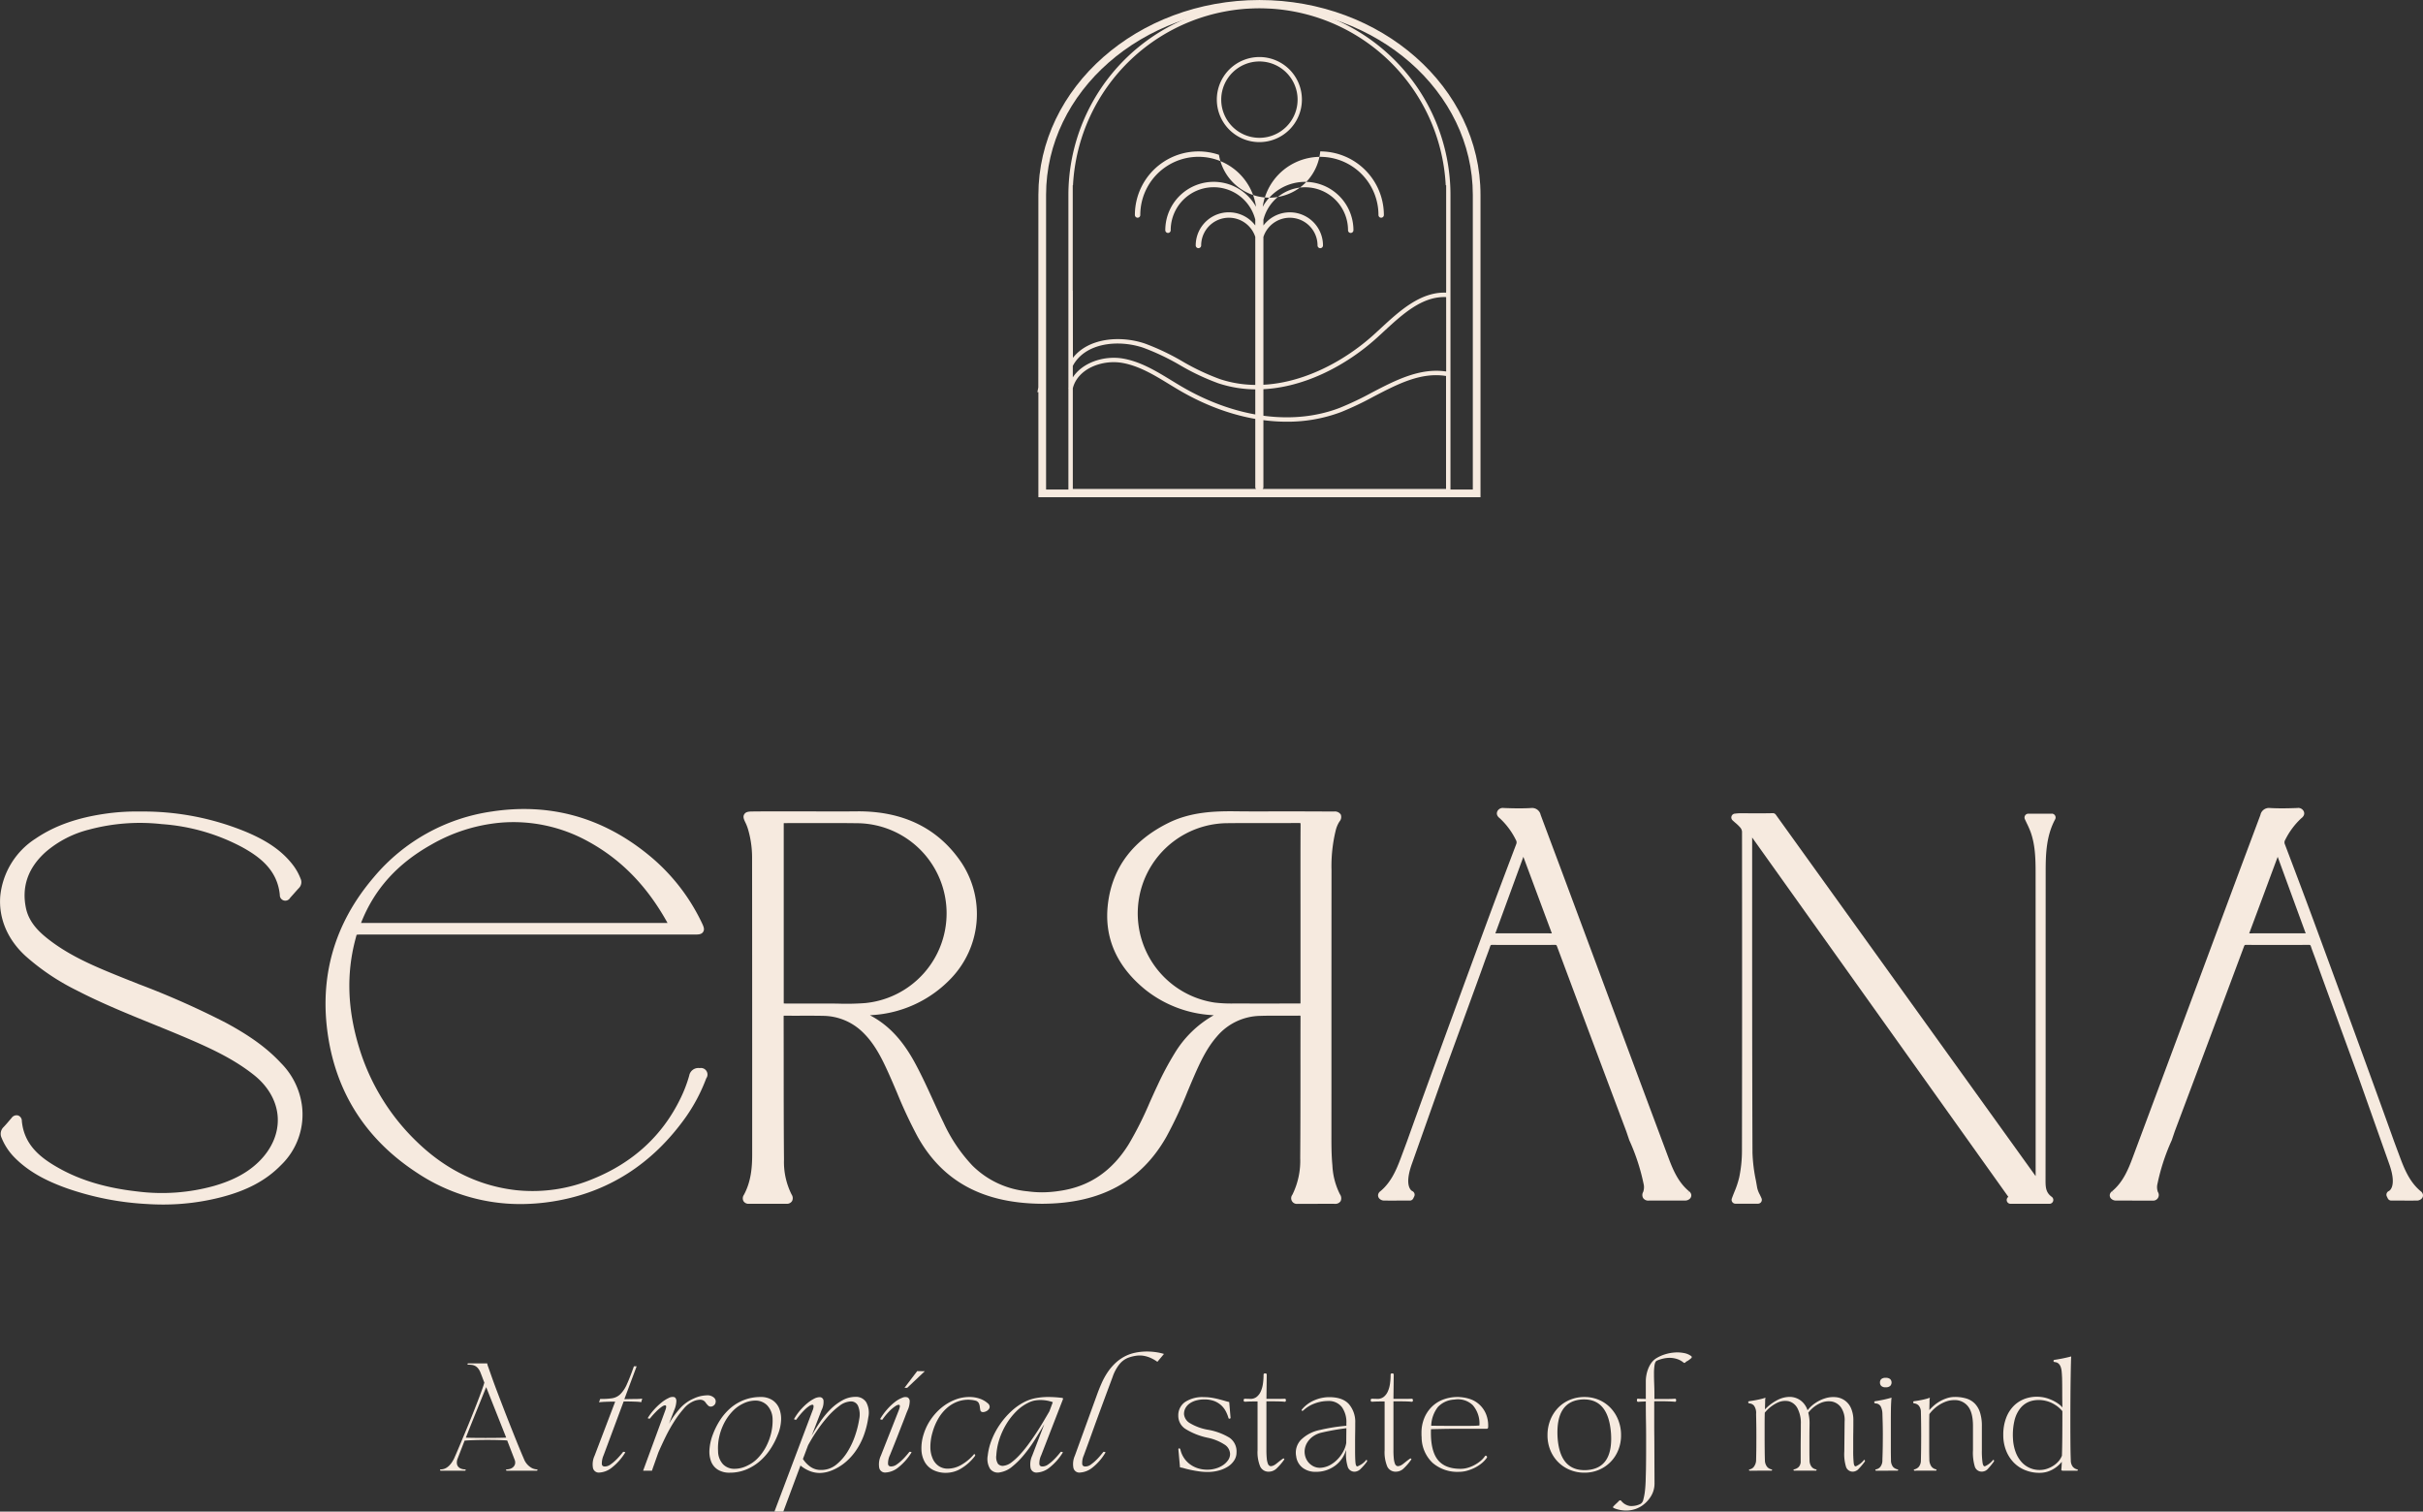 <svg viewBox="0 0 668.665 417.136" height="417.136" width="668.665" xmlns="http://www.w3.org/2000/svg">
  <rect x="0" y="0" width="668.665" height="417.136" fill="#333333" stroke="none"/>
  <g transform="translate(873.03 -1955.899)" data-name="Grupo 389" id="Grupo_389">
    <g transform="translate(-586.751 1955.899)" data-name="Grupo 383" id="Grupo_383">
      <g transform="translate(26.907 41.779)" data-name="Grupo 183" id="Grupo_183">
        <g data-name="Grupo 182" id="Grupo_182">
          <path fill="#f6eadf" transform="translate(-3409.496 -1509.904)" d="M3460.654,1509.9a14.1,14.1,0,0,1-27.954.943,17.552,17.552,0,0,0-23.2,16.581.773.773,0,0,0,.708.784.746.746,0,0,0,.783-.747,16.05,16.05,0,0,1,31.942-2.259,13.352,13.352,0,0,0-25.041,6.436.767.767,0,0,0,.6.755.748.748,0,0,0,.891-.735,11.854,11.854,0,0,1,23.338-2.95v1.631h0a9.14,9.14,0,0,0-16.431,5.527.748.748,0,1,0,1.5-.017,7.656,7.656,0,0,1,14.936-2.354v69a1.121,1.121,0,0,0,1.119,1.123h0a1.124,1.124,0,0,0,1.122-1.123v-68.978a7.656,7.656,0,0,1,14.941,2.337.748.748,0,1,0,1.5.017,9.141,9.141,0,0,0-16.437-5.518v-1.588a11.854,11.854,0,0,1,23.35,2.9.746.746,0,0,0,.784.747.766.766,0,0,0,.708-.778,13.35,13.35,0,0,0-25.036-6.427,16.051,16.051,0,0,1,31.943,2.253.746.746,0,0,0,1.492,0,17.572,17.572,0,0,0-17.553-17.553Z" data-name="Trazado 733" id="Trazado_733"></path>
        </g>
      </g>
      <g data-name="Grupo 184" id="Grupo_184">
        <path fill="#f6eadf" transform="translate(-3400.193 -1495.459)" d="M3522.484,1632.662H3400.473v-28.983h-.28l.26-1.3.021-53.134c0-29.654,27.366-53.781,61.007-53.781s61,24.127,61,53.781Zm-119.888-2.123H3520.36v-81.3c0-28.486-26.415-51.658-58.88-51.658s-58.884,23.172-58.884,51.658Z" data-name="Trazado 734" id="Trazado_734"></path>
      </g>
      <g transform="translate(49.521 15.743)" data-name="Grupo 185" id="Grupo_185">
        <path fill="#f6eadf" transform="translate(-3417.314 -1500.902)" d="M3429.055,1500.9a11.74,11.74,0,0,0-11.74,11.736v0a11.74,11.74,0,1,0,11.74-11.74Zm.026,22.291a10.533,10.533,0,0,1-10.548-10.522v-.014a10.536,10.536,0,1,1,10.548,10.537Z" data-name="Trazado 735" id="Trazado_735"></path>
      </g>
      <g transform="translate(8.52 1.062)" data-name="Grupo 187" id="Grupo_187">
        <g data-name="Grupo 186" id="Grupo_186">
          <path fill="#f6eadf" transform="translate(-3403.139 -1495.826)" d="M3455.9,1495.826a52.779,52.779,0,0,0-52.718,52.72v53.221a.8.8,0,0,1-.043.159h.043v28.98H3508.62v-82.36A52.78,52.78,0,0,0,3455.9,1495.826Zm51.5,133.868h-103v-27.78c1.333-5.376,8.041-7.968,13.611-7.011,4.665.81,8.879,3.373,12.951,5.86,1.01.616,2.017,1.229,3.028,1.819,9.727,5.654,19.91,8.555,29.449,8.555a41.931,41.931,0,0,0,15.028-2.678,86.933,86.933,0,0,0,8.913-4.237c6.731-3.511,13.1-6.814,20.018-5.7Zm.032-32.414c-7.245-1.082-14.021,2.433-20.578,5.857a85.248,85.248,0,0,1-8.819,4.188c-12.823,4.911-28.659,2.8-43.438-5.793-1-.584-2-1.195-3-1.805-4.174-2.548-8.486-5.177-13.383-6.021-5.1-.874-11.106,1.03-13.816,5.2l0-3.173c3.388-6.395,12.547-7.352,19.5-4.992a64.465,64.465,0,0,1,10.125,4.821,64.264,64.264,0,0,0,10.566,4.984,33.271,33.271,0,0,0,10.536,1.668c12.633,0,24.842-6.687,33.093-14.14.637-.576,1.276-1.166,1.921-1.761,5.264-4.862,10.7-9.851,17.29-9.562Zm0-22.322h-.009v.566c-7.071-.286-12.917,5.1-18.1,9.886q-.962.889-1.909,1.752c-10.285,9.287-26.834,17.376-42.415,12.22a63.257,63.257,0,0,1-10.362-4.9,65.482,65.482,0,0,0-10.32-4.905c-6.809-2.313-15.615-1.562-19.89,3.939l-.018-18.562h-.029v-29.064h.07a51.5,51.5,0,0,1,102.862,0h.119Z" data-name="Trazado 736" id="Trazado_736"></path>
        </g>
      </g>
    </g>
    <g transform="translate(-751.595 2328.859)" data-name="Grupo 385" id="Grupo_385">
      <path fill="#f6eadf" transform="translate(-3343.198 -1622.266)" d="M3361.578,1655.151c-.079,0-.13-.061-.156-.18s.026-.176.156-.176a3.131,3.131,0,0,0,.969-.159,2.191,2.191,0,0,0,.847-.492,1.771,1.771,0,0,0,.5-.83,1.966,1.966,0,0,0-.1-1.163l-2.055-5.33q-.788-.079-2.328-.119t-3.238-.041q-1.9,0-3.613.058t-2.585.142l-1.974,5.09a2.871,2.871,0,0,0-.138,1.322,1.587,1.587,0,0,0,.434.871,2.015,2.015,0,0,0,.827.492,3.145,3.145,0,0,0,.969.159c.133,0,.19.061.18.176s-.076.18-.18.18h-6.71c-.106,0-.165-.061-.18-.18s.047-.176.18-.176q2.169,0,3.67-2.961.672-1.5,1.481-3.433t1.678-4.009q.867-2.07,1.718-4.185t1.559-3.948q.71-1.836,1.224-3.257c.344-.945.578-1.668.711-2.169-.185-.448-.355-.888-.515-1.325s-.329-.873-.512-1.322a4.247,4.247,0,0,0-.712-1.281,2.594,2.594,0,0,0-1.735-.948,7.649,7.649,0,0,0-.985-.061c-.134,0-.194-.058-.18-.176s.072-.177.18-.177h5.249a4.866,4.866,0,0,0,.314,1.064c.237.686.573,1.637,1.007,2.863s.94,2.6,1.521,4.125,1.2,3.138,1.854,4.836,1.315,3.375,1.975,5.032,1.287,3.234,1.895,4.72,1.146,2.771,1.62,3.85a4.729,4.729,0,0,0,1.617,2.051,3.4,3.4,0,0,0,1.895.711c.133,0,.19.061.179.176s-.075.18-.179.18Zm-11.251-9.12q.71.04,2.191.058t3.159.021q1.674,0,3.256-.021c1.051-.012,1.895-.032,2.525-.058l-5.526-13.937c-.234.581-.559,1.377-.966,2.389s-.868,2.152-1.383,3.415-1.053,2.6-1.62,4.006S3350.854,1644.69,3350.327,1646.032Z" data-name="Trazado 737" id="Trazado_737"></path>
      <path fill="#f6eadf" transform="translate(-3315.652 -1621.752)" d="M3371.182,1635.727a12.272,12.272,0,0,0-1.7-.139q-1.384-.06-3.158-.061l-5.53,14.846a5.718,5.718,0,0,0-.492,2.447q.1.868,1.362.593a2.642,2.642,0,0,0,.986-.454,10.867,10.867,0,0,0,1.146-.908c.4-.356.8-.758,1.2-1.2s.8-.908,1.166-1.383c.052-.052.18-.052.376,0s.269.1.217.157a15.691,15.691,0,0,1-3.711,4.185,6.02,6.02,0,0,1-3.437,1.345,1.624,1.624,0,0,1-1.755-1.3,5.643,5.643,0,0,1,.454-3.354l5.684-14.924c-1.027,0-1.952.02-2.783.058a15.706,15.706,0,0,0-1.677.139l.314-.946a18.312,18.312,0,0,0,3.317-.18,4.215,4.215,0,0,0,2.268-1.142,8.942,8.942,0,0,0,1.8-2.745q.829-1.817,1.932-4.937h.752l-3.4,9.082c1.184-.025,2.241-.046,3.179-.061a11.42,11.42,0,0,0,1.755-.1Z" data-name="Trazado 738" id="Trazado_738"></path>
      <path fill="#f6eadf" transform="translate(-3306.532 -1616.495)" d="M3369.722,1636.431a24.478,24.478,0,0,1,3.039-4.246,10.648,10.648,0,0,1,3.83-2.742,9.025,9.025,0,0,1,3.453-.85,2.7,2.7,0,0,1,2.192.731,1.453,1.453,0,0,1,.373.848,1.6,1.6,0,0,1-.177.81,1.509,1.509,0,0,1-.867.671,1.067,1.067,0,0,1-1.146-.355,4.646,4.646,0,0,1-.593-.711,1.835,1.835,0,0,0-.613-.57,1.9,1.9,0,0,0-.966-.217,5.293,5.293,0,0,0-1.619.353,7.2,7.2,0,0,0-2.823,2.094,28.34,28.34,0,0,0-2.7,3.633,43.349,43.349,0,0,0-2.409,4.321q-1.106,2.273-1.935,4.206-.75,2.134-1.206,3.416t-.532,1.559h-2.447l6.08-16.541q.472-1.266.159-1.443c-.212-.116-.553-.017-1.027.3a11.35,11.35,0,0,0-1.64,1.4,22.085,22.085,0,0,0-1.678,1.876q-.078.078-.372.018c-.2-.038-.272-.1-.218-.176a15.333,15.333,0,0,1,1.775-2.349,17.387,17.387,0,0,1,2.055-1.935,9.338,9.338,0,0,1,1.951-1.223,2.151,2.151,0,0,1,1.481-.237c.367.119.573.463.613,1.027a7.085,7.085,0,0,1-.613,2.626Z" data-name="Trazado 739" id="Trazado_739"></path>
      <path fill="#f6eadf" transform="translate(-3294.56 -1616.198)" d="M3374.526,1649.635a5.982,5.982,0,0,1-3.3-.83,4.68,4.68,0,0,1-1.854-2.25,7.679,7.679,0,0,1-.454-3.355,14.285,14.285,0,0,1,.946-4.145,20.245,20.245,0,0,1,2.093-4.107,15.3,15.3,0,0,1,2.922-3.277,12.812,12.812,0,0,1,3.71-2.152,12.644,12.644,0,0,1,4.463-.77,5.788,5.788,0,0,1,3.139.81,4.98,4.98,0,0,1,1.914,2.23,7.68,7.68,0,0,1,.573,3.355,11.974,11.974,0,0,1-.969,4.147,20.2,20.2,0,0,1-2.172,4.1,15.747,15.747,0,0,1-2.979,3.277,13.542,13.542,0,0,1-3.69,2.172A11.806,11.806,0,0,1,3374.526,1649.635Zm-3.236-5.961a5.369,5.369,0,0,0,1.362,3.633,4.313,4.313,0,0,0,3.217,1.261,7.593,7.593,0,0,0,1.718-.217,8.132,8.132,0,0,0,1.914-.729,9.461,9.461,0,0,0,2.86-2.114,13.679,13.679,0,0,0,2.193-3.1,16.075,16.075,0,0,0,1.382-3.711,14.489,14.489,0,0,0,.394-3.988,5.657,5.657,0,0,0-1.5-3.67,4.5,4.5,0,0,0-3.317-1.3,7.755,7.755,0,0,0-3.4.871,9.755,9.755,0,0,0-2.9,2.152,13.824,13.824,0,0,0-2.229,3.156,15.651,15.651,0,0,0-1.362,3.751A14.107,14.107,0,0,0,3371.29,1643.674Z" data-name="Trazado 740" id="Trazado_740"></path>
      <path fill="#f6eadf" transform="translate(-3282.82 -1616.222)" d="M3397.448,1628.737a3.311,3.311,0,0,1,2.982,1.478,6.043,6.043,0,0,1,.572,4.205,23.708,23.708,0,0,1-1.087,4.521,19.218,19.218,0,0,1-2.014,4.165,16.42,16.42,0,0,1-2.958,3.454,13.911,13.911,0,0,1-3.891,2.43,9.215,9.215,0,0,1-3.433.749,7.613,7.613,0,0,1-2.667-.492,9.852,9.852,0,0,1-2.664-1.562l-4.737,12.714h-2.447l10.5-27.832a3.146,3.146,0,0,0,.3-1.325c-.041-.249-.174-.361-.4-.335a2.179,2.179,0,0,0-.867.4,8.365,8.365,0,0,0-1.146.946,17.916,17.916,0,0,0-1.224,1.321q-.612.734-1.124,1.443a.2.2,0,0,1-.14.038.676.676,0,0,1-.217-.038q-.117-.039-.217-.078c-.067-.026-.084-.052-.058-.081a15.34,15.34,0,0,1,1.755-2.488,16.216,16.216,0,0,1,1.936-1.894,10.077,10.077,0,0,1,1.833-1.224,3.489,3.489,0,0,1,1.5-.434,1.047,1.047,0,0,1,1.1.847,4.914,4.914,0,0,1-.553,2.785l-2.725,7.066q1.03-1.9,2.331-3.829a23.2,23.2,0,0,1,2.844-3.474,14.612,14.612,0,0,1,3.3-2.507A7.388,7.388,0,0,1,3397.448,1628.737Zm-14.487,17.133a7.738,7.738,0,0,0,1.973,2.091,4.935,4.935,0,0,0,3.04.949,6.516,6.516,0,0,0,4.205-1.481,13.973,13.973,0,0,0,3.158-3.653,21.613,21.613,0,0,0,2.111-4.6,26.526,26.526,0,0,0,1.067-4.362,6.212,6.212,0,0,0-.295-3.474,2.094,2.094,0,0,0-2.036-1.345,5.419,5.419,0,0,0-3.118,1.2,20.349,20.349,0,0,0-3.257,3.022,38.9,38.9,0,0,0-3.02,3.928,46.253,46.253,0,0,0-2.409,3.968c-.237.63-.472,1.261-.708,1.895S3383.2,1645.264,3382.961,1645.871Zm.04-.711-.04.038v.041Z" data-name="Trazado 741" id="Trazado_741"></path>
      <path fill="#f6eadf" transform="translate(-3263.968 -1620.872)" d="M3385.424,1639.5a16.987,16.987,0,0,1,2-2.742,15.312,15.312,0,0,1,2.131-2,7.818,7.818,0,0,1,1.973-1.125,2.02,2.02,0,0,1,1.463-.1,1.173,1.173,0,0,1,.591,1.1,6.039,6.039,0,0,1-.573,2.45c-.182.419-.367.882-.552,1.379s-.448,1.186-.79,2.054-.79,2.013-1.342,3.436-1.29,3.262-2.21,5.527a5.2,5.2,0,0,0-.512,2.447c.075.579.537.775,1.379.593a2.642,2.642,0,0,0,.986-.454,10.481,10.481,0,0,0,1.146-.908c.4-.356.8-.758,1.2-1.2s.8-.908,1.166-1.383c.053-.052.18-.052.376,0s.269.1.217.157a15.641,15.641,0,0,1-3.711,4.185,6.018,6.018,0,0,1-3.436,1.345,1.625,1.625,0,0,1-1.756-1.3,5.667,5.667,0,0,1,.454-3.354l4.894-12.4c.37-.923.442-1.449.22-1.582s-.606-.017-1.145.338a10.835,10.835,0,0,0-1.8,1.559,16.44,16.44,0,0,0-1.735,2.131.192.192,0,0,1-.139.038.676.676,0,0,1-.217-.038c-.078-.026-.153-.052-.217-.078S3385.4,1639.533,3385.424,1639.5Zm12.318-13.186-4.853,4.581h-.752l3.514-4.619Z" data-name="Trazado 742" id="Trazado_742"></path>
      <path fill="#f6eadf" transform="translate(-3256.291 -1616.198)" d="M3402.07,1629.5a8.638,8.638,0,0,0-3.081.57,9.467,9.467,0,0,0-2.8,1.7,11.706,11.706,0,0,0-2.331,2.823,16.069,16.069,0,0,0-1.657,3.91,14.178,14.178,0,0,0-.593,4.1,7.9,7.9,0,0,0,.653,3.179,4.788,4.788,0,0,0,1.678,2.033,4.368,4.368,0,0,0,2.484.711,7.482,7.482,0,0,0,3.575-.966,13.2,13.2,0,0,0,3.453-2.785c.159-.263.318-.315.475-.159.1.133.066.318-.119.552a13.467,13.467,0,0,1-3.69,3.3,8.076,8.076,0,0,1-4.164,1.206,7.609,7.609,0,0,1-3.593-.79,5.593,5.593,0,0,1-2.311-2.212,7.5,7.5,0,0,1-.909-3.375,12.545,12.545,0,0,1,.614-4.284,14.938,14.938,0,0,1,1.955-4.046,15.555,15.555,0,0,1,2.959-3.257,13.82,13.82,0,0,1,3.652-2.172,10.756,10.756,0,0,1,4.026-.79,8.516,8.516,0,0,1,2.921.475,6.338,6.338,0,0,1,2.132,1.224,1.312,1.312,0,0,1,.573.986,1.141,1.141,0,0,1-.337.79,1.989,1.989,0,0,1-.887.573,1.6,1.6,0,0,1-.851.1.656.656,0,0,1-.512-.555q-.079-.434-.14-.945a2.876,2.876,0,0,0-.295-.989,1.432,1.432,0,0,0-.985-.671,6.646,6.646,0,0,0-.97-.176A8.25,8.25,0,0,0,3402.07,1629.5Z" data-name="Trazado 743" id="Trazado_743"></path>
      <path fill="#f6eadf" transform="translate(-3244.343 -1616.198)" d="M3399,1649.517a2.722,2.722,0,0,1-2.823-.888,5.182,5.182,0,0,1-.691-3.69,16.877,16.877,0,0,1,1.125-4.443,21.064,21.064,0,0,1,2.271-4.223,21.607,21.607,0,0,1,3.157-3.633,16.018,16.018,0,0,1,3.789-2.626,11.69,11.69,0,0,1,2.982-.966,18.279,18.279,0,0,1,3.375-.3,30.271,30.271,0,0,1,3.711.237c.342,0,.445.159.315.474l-5.961,15.358a5.187,5.187,0,0,0-.513,2.447q.119.868,1.38.593a2.659,2.659,0,0,0,.989-.454,11.176,11.176,0,0,0,1.146-.908q.59-.534,1.2-1.2t1.165-1.383c.05-.052.177-.052.374,0s.269.1.217.157a15.592,15.592,0,0,1-3.711,4.185,6.01,6.01,0,0,1-3.433,1.345,1.627,1.627,0,0,1-1.76-1.3,5.706,5.706,0,0,1,.454-3.354l3.355-8.727q-1.223,2.131-2.664,4.4a39.942,39.942,0,0,1-3.02,4.165,22.327,22.327,0,0,1-3.219,3.2A6.886,6.886,0,0,1,3399,1649.517Zm-1.146-4.657a3.454,3.454,0,0,0,.474,2.346,1.753,1.753,0,0,0,1.7.495,4.364,4.364,0,0,0,2.013-.908,16.853,16.853,0,0,0,2.21-2.013,31.867,31.867,0,0,0,2.291-2.762q1.146-1.54,2.229-3.179t2.033-3.236c.634-1.067,1.2-2.033,1.7-2.9l.945-2.525a9.98,9.98,0,0,0-3.393-.593,8.885,8.885,0,0,0-1.68.156,6.445,6.445,0,0,0-1.6.553,12.172,12.172,0,0,0-3.437,2.45,18.3,18.3,0,0,0-2.762,3.552,20.233,20.233,0,0,0-1.9,4.185A17.448,17.448,0,0,0,3397.857,1644.86Z" data-name="Trazado 744" id="Trazado_744"></path>
      <path fill="#f6eadf" transform="translate(-3228.915 -1624.41)" d="M3410.142,1636.529c.394-1.1.825-2.184,1.285-3.237a20.216,20.216,0,0,1,1.576-2.941,15.3,15.3,0,0,1,2.016-2.487,12.01,12.01,0,0,1,2.586-1.956,10.967,10.967,0,0,1,3.138-1.163,15.585,15.585,0,0,1,3.158-.335,17.254,17.254,0,0,1,2.8.214,14.2,14.2,0,0,1,1.993.457l-1.816,2.169a11,11,0,0,0-1.715-1.007,8.355,8.355,0,0,0-1.857-.61,6.81,6.81,0,0,0-2.091-.081,10.487,10.487,0,0,0-2.43.593,5.837,5.837,0,0,0-2.349,1.738,11.425,11.425,0,0,0-1.914,3.552q-1.857,4.976-3.139,8.448t-2.172,5.943q-.885,2.469-1.5,4.145t-1.123,3.06a5.189,5.189,0,0,0-.454,2.447q.139.868,1.4.593a2.51,2.51,0,0,0,.969-.454,12.664,12.664,0,0,0,1.125-.908,15.672,15.672,0,0,0,1.184-1.2c.4-.448.774-.908,1.146-1.383.052-.052.177-.052.373,0s.271.1.22.157a14.735,14.735,0,0,1-3.633,4.185,6.018,6.018,0,0,1-3.436,1.345,1.656,1.656,0,0,1-1.776-1.3,5.675,5.675,0,0,1,.4-3.354Z" data-name="Trazado 745" id="Trazado_745"></path>
      <path fill="#f6eadf" transform="translate(-3209.907 -1616.172)" d="M3420.744,1629.395a8.135,8.135,0,0,0-2.132.277,5.822,5.822,0,0,0-1.775.79,3.859,3.859,0,0,0-1.186,1.264,3.4,3.4,0,0,0-.434,1.735,3.251,3.251,0,0,0,1.718,2.528,14.469,14.469,0,0,0,4.68,1.738,17,17,0,0,1,6.178,2.247,4.584,4.584,0,0,1,1.915,4.067,3.965,3.965,0,0,1-.614,2.131,5.553,5.553,0,0,1-1.677,1.7,8.948,8.948,0,0,1-2.527,1.122,11.461,11.461,0,0,1-3.159.417,16.869,16.869,0,0,1-2.467-.179q-1.2-.178-2.21-.394t-1.759-.434a6.778,6.778,0,0,0-1.183-.258l-.434-4.818c-.055-.287.025-.431.236-.431.131,0,.235.119.316.353a6.929,6.929,0,0,0,2.349,3.812,7.542,7.542,0,0,0,2.209,1.244,8.48,8.48,0,0,0,2.941.472,7.835,7.835,0,0,0,2.271-.335,7.065,7.065,0,0,0,2-.929,5.2,5.2,0,0,0,1.4-1.379,2.971,2.971,0,0,0,.532-1.7,3.2,3.2,0,0,0-1.6-2.626,13.471,13.471,0,0,0-4.558-1.837,18.852,18.852,0,0,1-6.141-2.426,4.283,4.283,0,0,1-1.993-3.653,4.454,4.454,0,0,1,1.817-3.749,8.616,8.616,0,0,1,5.289-1.382,13.135,13.135,0,0,1,2.192.176q1.046.178,1.953.417c.6.156,1.153.31,1.64.454a11.336,11.336,0,0,0,1.162.3l.356,4.185c.055.263-.026.394-.237.394a.22.22,0,0,1-.315-.157,10.428,10.428,0,0,0-.671-1.718,6.257,6.257,0,0,0-1.2-1.66,6.093,6.093,0,0,0-1.935-1.261A7.588,7.588,0,0,0,3420.744,1629.395Z" data-name="Trazado 746" id="Trazado_746"></path>
      <path fill="#f6eadf" transform="translate(-3198.104 -1620.459)" d="M3431.523,1633.96q0,.434-.434.356-.674-.078-2.033-.1c-.908-.012-1.878-.018-2.9-.018v13.5a22.41,22.41,0,0,0,.1,2.311,5.437,5.437,0,0,0,.3,1.379,1.081,1.081,0,0,0,.492.631.944.944,0,0,0,.693.023,2.362,2.362,0,0,0,.591-.24,4.151,4.151,0,0,0,.572-.393c.2-.159.428-.341.69-.552s.594-.46.986-.75c.212-.133.37-.159.475-.081.079.081.041.226-.118.434a14.971,14.971,0,0,1-1.915,2.212,3.1,3.1,0,0,1-2.151.946,2.516,2.516,0,0,1-2.427-1.42,10.337,10.337,0,0,1-.731-4.5v-13.463c-.737,0-1.4.009-1.993.021s-1.073.035-1.44.061c-.267,0-.4-.119-.4-.356v-.119c0-.237.13-.355.4-.355l1.577.041a2.7,2.7,0,0,0,1.66-.593,3.978,3.978,0,0,0,1.084-1.461,7.82,7.82,0,0,0,.593-2.111,17.235,17.235,0,0,0,.177-2.508c0-.237.133-.355.4-.355h.119c.237,0,.355.133.355.394l-.081,6.635h2.884q1.34,0,2.092-.041c.263,0,.4.118.4.355Z" data-name="Trazado 747" id="Trazado_747"></path>
      <path fill="#f6eadf" transform="translate(-3188.68 -1616.172)" d="M3430.311,1649.371a5.72,5.72,0,0,1-3.592-1.125,4.732,4.732,0,0,1-1.776-3.179,5.1,5.1,0,0,1,1.3-4.5,10.325,10.325,0,0,1,5.33-2.762q1.5-.356,3.277-.654t3.948-.492v-.63a7.2,7.2,0,0,0-1.224-4.5,4.561,4.561,0,0,0-3.91-1.7,10.312,10.312,0,0,0-3.593.674,9.034,9.034,0,0,0-3.117,1.895c-.211.156-.356.2-.435.119-.106-.133-.08-.278.078-.437a9.011,9.011,0,0,1,3.355-2.447,10.285,10.285,0,0,1,4.107-.867q3.709,0,5.449,1.935a7.516,7.516,0,0,1,1.734,5.212v.926q0,.811-.02,1.915c-.012.737-.021,1.527-.021,2.369v2.291q0,2.408.118,3.514c.081.737.289,1.041.634.908.183-.078.475-.231.868-.454a5.247,5.247,0,0,0,1.223-1.006c.185-.29.33-.356.435-.2a.409.409,0,0,1-.079.475,14.056,14.056,0,0,1-1.616,1.856,2.465,2.465,0,0,1-1.619.827,1.95,1.95,0,0,1-1.956-1.241,11.788,11.788,0,0,1-.494-4.324v-.437a8.3,8.3,0,0,1-3.077,4.384A8.745,8.745,0,0,1,3430.311,1649.371Zm-2.644-3.673a4.29,4.29,0,0,0,1.577,1.877,3.952,3.952,0,0,0,2.765.651,6.314,6.314,0,0,0,2.508-.848,8.669,8.669,0,0,0,2.05-1.68,9.674,9.674,0,0,0,1.464-2.111,7.222,7.222,0,0,0,.729-2.152l.04-4.1q-2.174.278-3.87.593t-3,.63a6.482,6.482,0,0,0-2.352,1.047,5.763,5.763,0,0,0-1.6,1.718,4.88,4.88,0,0,0-.691,2.111A4.744,4.744,0,0,0,3427.667,1645.7Z" data-name="Trazado 748" id="Trazado_748"></path>
      <path fill="#f6eadf" transform="translate(-3175.167 -1620.459)" d="M3443.643,1633.96c0,.29-.144.408-.434.356q-.672-.078-2.033-.1t-2.9-.018v13.5a22.452,22.452,0,0,0,.1,2.311,5.48,5.48,0,0,0,.3,1.379,1.08,1.08,0,0,0,.5.631.938.938,0,0,0,.691.023,2.37,2.37,0,0,0,.59-.24,4.093,4.093,0,0,0,.572-.393c.2-.159.428-.341.691-.552s.593-.46.989-.75c.208-.133.367-.159.472-.081.081.081.04.226-.118.434a15.029,15.029,0,0,1-1.915,2.212,3.1,3.1,0,0,1-2.151.946,2.517,2.517,0,0,1-2.428-1.42,10.351,10.351,0,0,1-.731-4.5v-13.463c-.737,0-1.4.009-1.992.021s-1.073.035-1.44.061c-.267,0-.4-.119-.4-.356v-.119c0-.237.13-.355.4-.355l1.576.041a2.7,2.7,0,0,0,1.66-.593,3.978,3.978,0,0,0,1.084-1.461,7.784,7.784,0,0,0,.594-2.111,17.237,17.237,0,0,0,.176-2.508c0-.237.133-.355.4-.355H3438c.237,0,.356.133.356.394l-.081,6.635h2.884q1.339,0,2.094-.041c.26,0,.393.118.393.355Z" data-name="Trazado 749" id="Trazado_749"></path>
      <path fill="#f6eadf" transform="translate(-3165.998 -1616.198)" d="M3436.843,1638.7a10.728,10.728,0,0,1,.729-4.026,9.4,9.4,0,0,1,2.037-3.138,8.992,8.992,0,0,1,3.138-2.054,11.222,11.222,0,0,1,7.4-.2,7.263,7.263,0,0,1,4.521,4.226,8.5,8.5,0,0,1,.573,3.613.391.391,0,0,1-.435.393h-7.838q-2.19,0-4.206.041t-3.273.078a3.257,3.257,0,0,0-.041.593q-.076,5.372,1.895,7.858t6.277,2.485a7.034,7.034,0,0,0,1.955-.275,9.4,9.4,0,0,0,1.856-.752,9.953,9.953,0,0,0,1.637-1.084,6.431,6.431,0,0,0,1.224-1.284c.159-.26.33-.3.515-.116a.356.356,0,0,1,.037.512,7.678,7.678,0,0,1-1.478,1.539,10.279,10.279,0,0,1-1.9,1.206,11.9,11.9,0,0,1-2.091.79,8.164,8.164,0,0,1-2.151.295,10.461,10.461,0,0,1-7.3-2.467,9.826,9.826,0,0,1-3.04-6.889c0-.052,0-.2-.02-.434S3436.843,1639.07,3436.843,1638.7Zm15.989-2.091a7.726,7.726,0,0,0-1.817-5.588,5.908,5.908,0,0,0-5.09-1.559,6.648,6.648,0,0,0-4.521,2.013,8.848,8.848,0,0,0-1.876,5.212q1.46,0,3.476.02t3.986.018q1.973,0,3.592-.018C3451.66,1636.692,3452.412,1636.661,3452.832,1636.608Z" data-name="Trazado 750" id="Trazado_750"></path>
      <path fill="#f6eadf" transform="translate(-3143.244 -1616.198)" d="M3459.054,1649.635a10.311,10.311,0,0,1-4.046-.79,9.8,9.8,0,0,1-3.236-2.172,9.9,9.9,0,0,1-2.135-3.277,10.822,10.822,0,0,1-.77-4.1,11.245,11.245,0,0,1,.77-4.185,10.245,10.245,0,0,1,2.135-3.355,9.514,9.514,0,0,1,3.236-2.213,10.311,10.311,0,0,1,4.046-.79,10.053,10.053,0,0,1,4.009.79,9.661,9.661,0,0,1,3.2,2.213,10.236,10.236,0,0,1,2.131,3.355,11.186,11.186,0,0,1,.77,4.185,10.765,10.765,0,0,1-.77,4.1,9.844,9.844,0,0,1-5.327,5.449A10.053,10.053,0,0,1,3459.054,1649.635Zm-7.421-9.949q.551,9.557,7.933,9.238,7.424-.395,6.832-10.027-.672-9.749-7.855-9.475Q3451.158,1629.816,3451.633,1639.686Z" data-name="Trazado 751" id="Trazado_751"></path>
      <path fill="#f6eadf" transform="translate(-3131.41 -1624.243)" d="M3472.525,1637.744q0,.434-.434.356c-.5-.052-1.275-.093-2.328-.119s-2.146-.026-3.277,0v6.672c0,1.024.006,2.065.021,3.118s.046,11.621.058,12.87,0-6.779,0-5.252v5.252a6.663,6.663,0,0,1-1.027,3.613,8.542,8.542,0,0,1-2.605,2.664,7.73,7.73,0,0,1-3.572,1.186,8.839,8.839,0,0,1-3.968-.633c-.315-.133-.353-.315-.118-.552l.454-.454c.118-.119.23-.223.335-.315s.214-.191.315-.3l.4-.4a.385.385,0,0,1,.593,0,3.82,3.82,0,0,0,2.409,1.42,5.61,5.61,0,0,0,2.958-.59,1.848,1.848,0,0,0,.75-1.227,15.512,15.512,0,0,0,.437-2.369q.155-1.38.2-2.958t.078-2.962q.04-2.842.041-4.934v-4.107q0-2.013-.041-4.263t-.04-5.449c-.419.029-.807.046-1.163.061s-.65.032-.888.058a.349.349,0,0,1-.4-.394v-.119c0-.289.134-.408.4-.355a8.349,8.349,0,0,0,.888.041c.356,0,.744.012,1.163.038v-4.935a9.346,9.346,0,0,1,.159-1.657,9.514,9.514,0,0,1,.494-1.738,7.323,7.323,0,0,1,.868-1.617,4.83,4.83,0,0,1,1.321-1.264,10.457,10.457,0,0,1,2.508-1.125,11.625,11.625,0,0,1,2.684-.495,9.765,9.765,0,0,1,2.508.159,4.821,4.821,0,0,1,1.976.827.36.36,0,0,1,0,.593c-.211.185-.385.324-.515.417s-.243.171-.336.234a1.7,1.7,0,0,1-.315.179,1.431,1.431,0,0,0-.413.315.365.365,0,0,1-.553.041,5.366,5.366,0,0,0-1.778-.969,6.865,6.865,0,0,0-1.895-.315,7.829,7.829,0,0,0-1.895.2,10.324,10.324,0,0,0-1.775.573c-.318.159-.527.567-.634,1.224a15.086,15.086,0,0,0-.156,2.331q0,1.341.058,2.84c.041,1,.058,1.909.058,2.725v1.46h3.24c1.053,0,1.839-.026,2.368-.078a.348.348,0,0,1,.394.394Z" data-name="Trazado 752" id="Trazado_752"></path>
      <path fill="#f6eadf" transform="translate(-3107.004 -1616.213)" d="M3468.412,1649.1a.16.16,0,0,1-.177-.159c-.014-.1.047-.171.177-.2a1.97,1.97,0,0,0,1.125-.671,3.174,3.174,0,0,0,.654-1.7q.034-1.263.058-2.921c.014-1.1.017-2.244.017-3.416s0-2.328-.017-3.474-.035-2.178-.058-3.1a3.452,3.452,0,0,0-.557-2.273,1.779,1.779,0,0,0-1.223-.648c-.264-.029-.394-.133-.394-.318s.119-.289.354-.315c.211-.026.488-.066.83-.119s.717-.119,1.124-.2.831-.17,1.265-.277a11.906,11.906,0,0,0,1.2-.353,4.275,4.275,0,0,0-.1,1.044c-.011.566-.031,1.3-.058,2.192a12.71,12.71,0,0,1,3.552-2.646,7.34,7.34,0,0,1,3.415-.81,5.138,5.138,0,0,1,2.882.989,5.494,5.494,0,0,1,1.917,2.742v-.038a9.149,9.149,0,0,1,2.308-2.111,10.109,10.109,0,0,1,2.726-1.247,7.47,7.47,0,0,1,2.762-.257,5.027,5.027,0,0,1,4.185,3.022,8.244,8.244,0,0,1,.651,3.515v1.027q0,.906-.018,2.131c-.015.816-.02,1.671-.02,2.565v2.369a32.655,32.655,0,0,0,.135,3.514c.093.737.31,1.041.654.908a6.576,6.576,0,0,0,.807-.454,6.172,6.172,0,0,0,1.165-1.006q.278-.434.435-.2a.4.4,0,0,1-.078.475,17.112,17.112,0,0,1-1.56,1.856,2.272,2.272,0,0,1-1.558.827,1.95,1.95,0,0,1-1.956-1.241,11.8,11.8,0,0,1-.5-4.324l.082-8.251a6.17,6.17,0,0,0-1.01-3.928,4.018,4.018,0,0,0-2.583-1.62,5.615,5.615,0,0,0-3.276.535,8.618,8.618,0,0,0-3.159,2.565,11.243,11.243,0,0,1,.356,2.962c0,.182-.009.65-.021,1.4s-.02,1.625-.02,2.626v3.179c0,1.116.011,2.164.04,3.138a2.853,2.853,0,0,0,.61,1.677,2.03,2.03,0,0,0,1.165.651c.13.026.183.092.156.2s-.077.159-.156.159h-6.042c-.077,0-.13-.052-.156-.159s.026-.171.156-.2a2.572,2.572,0,0,0,1.284-.671,2.213,2.213,0,0,0,.533-1.657v-3.158q0-1.7.02-3.2c.012-1,.021-1.854.021-2.566v-1.223a8.671,8.671,0,0,0-.929-4.382,3.82,3.82,0,0,0-2.389-1.935,4.926,4.926,0,0,0-3.217.434,10.032,10.032,0,0,0-3.415,2.724c-.026,1-.041,2.091-.041,3.277v3.572c0,1.2.009,2.357.021,3.474s.031,2.1.061,2.941a2.876,2.876,0,0,0,.631,1.7,2.073,2.073,0,0,0,1.183.671c.133.026.185.092.159.2s-.078.159-.159.159Z" data-name="Trazado 753" id="Trazado_753"></path>
      <path fill="#f6eadf" transform="translate(-3084.25 -1619.659)" d="M3480.518,1652.544c-.078,0-.133-.052-.159-.159s.026-.171.159-.2a2.117,2.117,0,0,0,1.2-.691,2.961,2.961,0,0,0,.573-1.952c.052-1.371.087-2.635.1-3.792s.021-2.256.021-3.3-.015-2.024-.037-2.958-.056-1.877-.081-2.823a4.738,4.738,0,0,0-.454-1.836,1.658,1.658,0,0,0-1.4-.848c-.263-.029-.4-.133-.4-.318s.119-.289.356-.315c.393-.052.992-.159,1.8-.315s1.666-.37,2.585-.63h.041a9.676,9.676,0,0,0-.1,1.123q-.062.968-.081,2.409t-.019,3.239v7.222q0,1.757.039,3.141a2.948,2.948,0,0,0,.555,1.932,2.312,2.312,0,0,0,1.261.711c.13.026.186.092.159.2s-.081.159-.159.159Zm1.105-24.318a1.283,1.283,0,0,1,.354-.949,1.7,1.7,0,0,1,1.224-.355,1.778,1.778,0,0,1,1.244.355,1.356,1.356,0,0,1,0,1.875,1.707,1.707,0,0,1-1.244.376,1.636,1.636,0,0,1-1.224-.376A1.3,1.3,0,0,1,3481.624,1628.226Z" data-name="Trazado 754" id="Trazado_754"></path>
      <path fill="#f6eadf" transform="translate(-3077.224 -1616.198)" d="M3484.109,1649.083c-.075,0-.13-.052-.156-.159s.026-.171.156-.2a2.367,2.367,0,0,0,1.187-.691,2.747,2.747,0,0,0,.593-1.755q.038-1.384.058-3.138t.021-3.612c0-1.238-.006-2.441-.021-3.615s-.032-2.2-.058-3.1a2.67,2.67,0,0,0-.631-1.735,2,2,0,0,0-1.107-.553c-.264-.029-.394-.133-.394-.318s.119-.289.353-.315c.211-.026.489-.066.83-.119s.712-.119,1.105-.2.8-.17,1.206-.277a10.285,10.285,0,0,0,1.125-.353,4.315,4.315,0,0,0-.1,1.1q-.022.907-.061,2.328a13.249,13.249,0,0,1,1.206-1.206,10.338,10.338,0,0,1,3.609-2.071,6.95,6.95,0,0,1,2.213-.356,10.675,10.675,0,0,1,3.2.434,5.523,5.523,0,0,1,2.331,1.4,6.258,6.258,0,0,1,1.44,2.487,12.008,12.008,0,0,1,.5,3.69v6.672a22.086,22.086,0,0,0,.2,3.514q.2,1.106.712.908a6.942,6.942,0,0,0,.81-.454,6.2,6.2,0,0,0,1.163-1.006q.277-.434.434-.2a.408.408,0,0,1-.078.475,20.582,20.582,0,0,1-1.519,1.856,2.271,2.271,0,0,1-1.68.827,1.978,1.978,0,0,1-1.993-1.42,13.337,13.337,0,0,1-.5-4.5v-6.672q0-3.709-1.379-5.429a4.606,4.606,0,0,0-3.792-1.718,6.464,6.464,0,0,0-2.132.355,9.662,9.662,0,0,0-1.915.908,10.283,10.283,0,0,0-1.616,1.244,9.366,9.366,0,0,0-1.206,1.362q-.04,1.422-.038,3.1v6.574q0,1.579.038,2.84a3.319,3.319,0,0,0,.593,1.976,2.228,2.228,0,0,0,1.224.749c.13.026.185.092.159.2s-.081.159-.159.159Z" data-name="Trazado 755" id="Trazado_755"></path>
      <path fill="#f6eadf" transform="translate(-3060.953 -1623.532)" d="M3508.74,1656.417c-.289,0-.408-.145-.355-.434.052-.448.093-1.119.118-2.013a8.374,8.374,0,0,1-2.626,2.169,7.282,7.282,0,0,1-3.534.871,10.38,10.38,0,0,1-3.965-.752,9.117,9.117,0,0,1-3.159-2.111,9.97,9.97,0,0,1-2.093-3.3,11.547,11.547,0,0,1-.771-4.3,12.845,12.845,0,0,1,.831-4.8,9.342,9.342,0,0,1,2.267-3.416,8.582,8.582,0,0,1,3.416-1.935,9.825,9.825,0,0,1,4.226-.274,8.926,8.926,0,0,1,1.678.413,11.7,11.7,0,0,1,1.6.691,9.348,9.348,0,0,1,1.343.85,5.678,5.678,0,0,1,.948.888c-.029-1.5-.04-2.936-.04-4.3s-.015-2.646-.04-3.829c-.026-.579-.059-1.12-.1-1.62a5.606,5.606,0,0,0-.257-1.342,2.4,2.4,0,0,0-.569-.966,1.708,1.708,0,0,0-1.048-.454c-.266-.026-.4-.133-.4-.315s.118-.292.355-.318q.59-.078,1.837-.315t2.623-.593l.081-.037c-.028.156-.055.789-.081,1.895s-.052,2.5-.078,4.185-.046,3.558-.058,5.625-.021,4.139-.021,6.219.006,4.066.021,5.96.046,3.5.1,4.816a2.8,2.8,0,0,0,.592,1.8,2.359,2.359,0,0,0,1.184.691c.13.026.186.092.159.2s-.081.159-.159.159Zm-13.7-8.686a12.171,12.171,0,0,0,.712,3.514,8.578,8.578,0,0,0,1.559,2.685,6.616,6.616,0,0,0,2.271,1.7,6.7,6.7,0,0,0,2.8.593,6.352,6.352,0,0,0,2.053-.336,7.624,7.624,0,0,0,1.816-.891,6.589,6.589,0,0,0,1.421-1.261,5.011,5.011,0,0,0,.87-1.46q.078-2.408.1-5.646t.02-6.635a8.258,8.258,0,0,0-2.114-1.813,8.119,8.119,0,0,0-2.623-1.067,8.023,8.023,0,0,0-3.89.078,5.994,5.994,0,0,0-2.884,1.877,8.641,8.641,0,0,0-1.716,3.552A17.227,17.227,0,0,0,3495.04,1647.732Z" data-name="Trazado 756" id="Trazado_756"></path>
    </g>
    <g transform="translate(-873.03 2178.86)" data-name="Grupo 384" id="Grupo_384">
      <g transform="translate(0 0)" data-name="Grupo 190" id="Grupo_190">
        <path fill="#f6eadf" transform="translate(-3167.094 -1571.952)" d="M3534.789,1670.547c-.27-2.762-.27-5.611-.267-8.364v-.584q.009-14.13.006-28.257,0-22.073.018-44.147a41.68,41.68,0,0,1,1.137-10.95,8.113,8.113,0,0,1,1.062-2.548,1.9,1.9,0,0,0,.358-1.929,1.935,1.935,0,0,0-1.83-.833l-5.224-.02q-3.306-.013-6.618-.023c-1.741,0-3.49.006-5.237.009-3.233.012-6.577.02-9.862-.023-5.811-.075-12.545.1-18.814,3.211-9.825,4.862-15.431,12.335-16.66,22.207-1.15,9.244,2.279,17.224,10.2,23.717a32.565,32.565,0,0,0,18.423,7.1c.191.015.382.029.57.041a29.6,29.6,0,0,0-10.866,10.615,82.816,82.816,0,0,0-4.672,8.778c-.755,1.588-1.474,3.2-2.194,4.8a95.837,95.837,0,0,1-5.718,11.37c-4.689,7.558-10.985,11.789-19.243,12.931a31.871,31.871,0,0,1-4.679.371c-.029,0-.066,0-.1,0a30.115,30.115,0,0,1-3.853-.269,24.832,24.832,0,0,1-15.274-7.1,43.831,43.831,0,0,1-7.982-11.881c-1.01-2.06-1.981-4.188-2.921-6.245-1.588-3.471-3.228-7.06-5.108-10.484-3.338-6.074-7.146-10.12-11.988-12.729-.1-.055-.2-.107-.3-.159.18-.009.355-.021.532-.035a32.738,32.738,0,0,0,21.984-10.259,25.705,25.705,0,0,0,2.852-31.67c-6.433-9.64-16.2-14.418-28.972-14.3-3.422.038-6.9.029-10.276.021-1.564-.006-3.132-.021-4.7-.009l-3.957,0c-3.216-.009-6.436-.012-9.654.023-1.166.011-2,.023-2.465.754s-.109,1.441.408,2.52a12.138,12.138,0,0,1,.711,1.952,27.643,27.643,0,0,1,1.027,7.422q.038,40.98.028,81.966c0,3.465-.277,7.5-2.3,11.2a1.656,1.656,0,0,0-.1,1.715,1.631,1.631,0,0,0,1.524.735q2.364,0,4.735.005,2.807,0,5.61-.011a1.646,1.646,0,0,0,1.533-.744,1.781,1.781,0,0,0-.124-1.816,19.986,19.986,0,0,1-2.1-9.614c-.077-8.582-.077-17.313-.081-25.756q0-6.824-.015-13.648a2.148,2.148,0,0,1,.021-.315,1.526,1.526,0,0,1,.295-.015c1.574.021,3.145.018,4.715.012,1.926,0,3.916-.009,5.868.035a15.858,15.858,0,0,1,11.063,4.654c3.213,3.141,5.2,7.216,6.967,11.121.813,1.8,1.588,3.624,2.363,5.443a127.089,127.089,0,0,0,5.691,12.145c6.835,12.254,17.912,18.3,33.941,18.493.1.006.2.009.295.009l.121,0c.119,0,.27,0,.428-.012,15.807-.145,26.9-6.2,33.878-18.514a115.184,115.184,0,0,0,5.81-12.437c.567-1.345,1.132-2.693,1.716-4.035,1.753-4.038,3.563-7.931,6.371-11.149a16.01,16.01,0,0,1,11.928-5.709c2.06-.069,4.168-.061,6.207-.052,1.539.009,3.077.015,4.616-.011a2.4,2.4,0,0,1,.318.017,2,2,0,0,1,.025.4q-.018,7.141-.014,14.285c0,8.069-.006,16.414-.069,24.619a21.131,21.131,0,0,1-2.164,10.106,1.562,1.562,0,0,0,1.492,2.5q2.556.005,5.111,0t5.107,0a1.711,1.711,0,0,0,1.616-.758,1.879,1.879,0,0,0-.19-1.862A19.612,19.612,0,0,1,3534.789,1670.547Zm-151.4-44.642c-.012-.223-.012-.547-.012-.845v-48.217c0-.223,0-.495.009-.7.2-.008.457-.008.671-.008,1.912-.015,3.824,0,5.738-.009,4.478-.012,9.111-.021,13.663.034a24.876,24.876,0,0,1,2.409,49.634,68.675,68.675,0,0,1-7.491.153c-.963-.014-1.929-.029-2.892-.029h-.356c-2.709.012-5.416.009-8.127.006l-2.71,0C3383.978,1625.919,3383.631,1625.919,3383.394,1625.905Zm142.595-25.019v24.419c0,.17,0,.411-.009.6-.194.009-.442.009-.634.009h-2.959c-4.6.006-9.2.012-13.8-.006h-.879a38.892,38.892,0,0,1-5.392-.246,24.89,24.89,0,0,1,3.485-49.51c3.468-.04,6.936-.034,10.4-.032,3.086.006,6.172.009,9.258-.02h.038c.3,0,.439.032.46.02a1.949,1.949,0,0,1,.055.587c-.038,6.068-.031,12.133-.028,18.2Z" data-name="Trazado 757" id="Trazado_757"></path>
        <path fill="#f6eadf" transform="translate(-3301.212 -1571.91)" d="M3378.744,1642.3c-3.777-4.063-8.491-7.5-15.279-11.152a231.25,231.25,0,0,0-24.143-10.69c-1.967-.784-3.933-1.564-5.894-2.36-6.543-2.655-12.877-5.391-18.459-9.646-2.788-2.12-5.75-4.841-6.6-8.925-1.231-5.926.607-11.138,5.47-15.488a29.177,29.177,0,0,1,11.907-6.146,54.251,54.251,0,0,1,20.1-1.527,55.445,55.445,0,0,1,22.2,6.369c4.764,2.632,9.724,6.25,10.386,13.174a1.519,1.519,0,0,0,2.849.8c.345-.379.684-.761,1.021-1.142.465-.527.929-1.053,1.409-1.562a2.312,2.312,0,0,0,.433-2.629,15.188,15.188,0,0,0-2.036-3.653c-2.869-3.763-6.788-6.565-12.7-9.093a74.321,74.321,0,0,0-29.4-5.735,60.246,60.246,0,0,0-9.592.582c-7.965,1.14-14.132,3.332-19.4,6.9a21.356,21.356,0,0,0-9.74,15.959c-.446,6.065,2.027,11.89,6.958,16.408a63.288,63.288,0,0,0,13.984,9.426c6.875,3.563,14.132,6.511,21.151,9.363,3.485,1.417,7.092,2.88,10.6,4.4,6.795,2.941,12.336,5.712,17.313,9.66,4.025,3.2,6.363,7.384,6.58,11.789.214,4.359-1.669,8.7-5.3,12.223-3.045,2.95-6.916,5.042-12.179,6.577a53.6,53.6,0,0,1-21.3,1.556c-8.423-.94-15.4-2.994-21.345-6.279-5.073-2.808-9.86-6.346-10.5-13.16a1.581,1.581,0,0,0-1.033-1.527,1.656,1.656,0,0,0-1.8.686c-.236.272-.471.547-.705.821-.491.579-.983,1.154-1.507,1.7a2.577,2.577,0,0,0-.544,2.959,16.459,16.459,0,0,0,3.425,5.275c4.471,4.625,10.151,7.057,14.6,8.657a79.786,79.786,0,0,0,21.854,4.321q2.326.155,4.634.159a64.107,64.107,0,0,0,16.072-2.019c7.2-1.862,12.451-4.676,16.526-8.864a19.356,19.356,0,0,0,5.759-16.587A20.48,20.48,0,0,0,3378.744,1642.3Z" data-name="Trazado 758" id="Trazado_758"></path>
        <path fill="#f6eadf" transform="translate(-3242.434 -1572.359)" d="M3435.53,1644.146a2.565,2.565,0,0,0-2.9,2.091,37.173,37.173,0,0,1-2.464,6.392c-4.96,10.161-13.035,17.582-24,22.054a43.122,43.122,0,0,1-21.316,3.149c-10.1-1.137-19.23-5.553-27.135-13.125a60.347,60.347,0,0,1-16.156-26.152c-3.239-10.562-3.583-20.359-1.044-29.958.15-.573.307-1.163.335-1.241a6.7,6.7,0,0,1,1.3-.061h91.806c1.194,0,2.06,0,2.528-.743s.107-1.5-.439-2.646a54.092,54.092,0,0,0-14.981-18.863c-12.629-10.189-27.075-14.123-42.934-11.7a52.094,52.094,0,0,0-32.541,18.132c-10.932,12.778-15.164,27.612-12.584,44.092,2.493,15.9,10.76,28.518,24.575,37.516a51.293,51.293,0,0,0,28.46,8.584,57.546,57.546,0,0,0,9.187-.757c14.967-2.433,27.233-10.248,36.462-23.231a47.629,47.629,0,0,0,5.635-10.687,1.805,1.805,0,0,0-1.8-2.843Zm-30.823-62.565c9.085,4.949,16.229,12.249,21.834,22.317.037.063.072.13.106.2h-.237l-83.988,0c-.118,0-.237,0-.355,0l.118-.292c3.636-9.1,9.921-16.061,19.214-21.293a46.582,46.582,0,0,1,19.233-6.1A42.577,42.577,0,0,1,3404.707,1581.58Z" data-name="Trazado 759" id="Trazado_759"></path>
        <path fill="#f6eadf" transform="translate(-2988.621 -1571.609)" d="M3554.832,1573.186h-6.452a1.064,1.064,0,0,0-.972,1.5c.19.422.384.83.578,1.235a24.617,24.617,0,0,1,1.05,2.415c1.241,3.555,1.342,7.239,1.342,11.341q.015,32.958.01,65.923v17.605l-71.688-99.717a1.006,1.006,0,0,0-.905-.442c-1.449.055-4.277.041-6.545.035-.786-.005-1.516-.009-2.111-.009a11.025,11.025,0,0,0-1.356.064l-.408.043a1.065,1.065,0,0,0-.625,1.843c.275.254.541.489.8.711a11.342,11.342,0,0,1,1.339,1.3,2.075,2.075,0,0,1,.469,1.091c.023,24.324.043,56.324-.015,88.153a36.24,36.24,0,0,1-.758,7.279,25.105,25.105,0,0,1-1.345,4.038c-.24.6-.479,1.206-.691,1.8a1.062,1.062,0,0,0,1,1.423h6.215a1.064,1.064,0,0,0,.981-1.475c-.156-.373-.33-.731-.5-1.079a7.119,7.119,0,0,1-.694-1.8c-.118-.694-.245-1.394-.372-2.091a43.794,43.794,0,0,1-.932-7.546c-.093-23.21-.09-47.39-.09-70.774v-16.286l70.7,99.164a1.042,1.042,0,0,0-.457.851,1.063,1.063,0,0,0,1.064,1.064H3554.2a1.064,1.064,0,0,0,.627-1.926c-1.594-1.154-1.709-2.554-1.706-4.555q.035-25.926.026-51.861,0-16.7.008-33.4c0-5,.206-9.868,2.615-14.36a1.063,1.063,0,0,0-.937-1.567Z" data-name="Trazado 760" id="Trazado_760"></path>
        <path fill="#f6eadf" transform="translate(-3052.403 -1572.548)" d="M3518.508,1678.318l-.714.79.682-.815c-2.93-2.438-4.387-5.88-5.628-9.2q-9.826-26.282-19.6-52.59l-8.084-21.718q-2.147-5.779-4.315-11.549l-3.273-8.755a2.4,2.4,0,0,0-2.5-1.923c-2.575.159-5.16.1-7.668.006a1.676,1.676,0,0,0-1.819.975c-.182.469-.22,1.166.734,1.883a20.527,20.527,0,0,1,4.4,5.926,1.292,1.292,0,0,1,.084,1.252c-2.644,6.982-5.229,13.813-7.748,20.63-2.248,6.085-15.19,41.244-22.421,61.466l-1.641,4.4c-1.24,3.32-2.7,6.762-5.66,9.226a1.474,1.474,0,0,0-.63,1,1.3,1.3,0,0,0,.3.966,1.848,1.848,0,0,0,1.368.607c.853,0,.966,0,1.079.006.15,0,.291.006,2.119,0l.029,0,.093,0a.914.914,0,0,0,.121-.005h3.645a1.062,1.062,0,0,0,.957-.6l.277-.573a1.079,1.079,0,0,0,.021-.845,1.115,1.115,0,0,0-.6-.616c-.022-.011-2.351-1.093-.115-7.407l8.688-24.532c1.852-5.085,3.694-10.128,5.354-14.667,2.895-7.927,5.183-14.189,6.03-16.607.211-.593.431-1.186.653-1.776.31-.83.622-1.66.9-2.5.125-.376.214-.454.65-.442,2.074.023,4.148.018,6.225.014l2.36,0,2.493,0c2.027.006,4.058.009,6.091-.014.431,0,.5.023.662.465,7.274,19.5,13.351,35.714,19.1,51l.825,2.441a56.811,56.811,0,0,1,3.924,11.951,3.916,3.916,0,0,1-.1,2.343,1.668,1.668,0,0,0,0,1.666,1.688,1.688,0,0,0,1.527.7q5.051,0,10.094-.009a1.845,1.845,0,0,0,1.362-.607,1.29,1.29,0,0,0,.3-.966A1.471,1.471,0,0,0,3518.508,1678.318Zm-45.71-92.286q1.6,4.282,3.188,8.57,2.335,6.278,4.674,12.549-3.875-.017-7.745-.015-3.921,0-7.844.012,2.738-7.449,5.458-14.906Z" data-name="Trazado 761" id="Trazado_761"></path>
        <path fill="#f6eadf" transform="translate(-2920.294 -1572.548)" d="M3502.522,1679.316a1.29,1.29,0,0,0,.3.966,1.842,1.842,0,0,0,1.362.607q5.051.018,10.094.009a1.549,1.549,0,0,0,1.524-2.369,3.9,3.9,0,0,1-.1-2.343,56.87,56.87,0,0,1,3.925-11.951l.825-2.441c5.752-15.283,11.828-31.5,19.1-51,.165-.442.229-.465.663-.465,2.032.023,4.063.02,6.091.014l2.493,0,2.356,0c2.08,0,4.151.009,6.228-.014.437-.012.526.066.65.442.278.842.591,1.672.9,2.5.224.59.443,1.183.651,1.776.848,2.417,3.135,8.68,6.033,16.607,1.66,4.539,3.5,9.582,5.354,14.667l8.688,24.532c2.232,6.314-.093,7.4-.116,7.407a1.118,1.118,0,0,0-.6.616,1.088,1.088,0,0,0,.021.845l.277.573a1.065,1.065,0,0,0,.958.6h3.644a.936.936,0,0,0,.122.005l.093,0,.028,0c1.828,0,1.97,0,2.12,0,.11,0,.226-.006,1.076-.006a1.851,1.851,0,0,0,1.371-.607,1.291,1.291,0,0,0,.3-.966,1.469,1.469,0,0,0-.627-1c-2.965-2.464-4.419-5.906-5.66-9.226l-1.64-4.4c-7.231-20.223-20.174-55.381-22.421-61.466-2.522-6.817-5.1-13.648-7.751-20.63a1.3,1.3,0,0,1,.087-1.252,20.567,20.567,0,0,1,4.4-5.926c.954-.717.92-1.414.734-1.883a1.67,1.67,0,0,0-1.815-.975c-2.508.092-5.094.153-7.668-.006a2.394,2.394,0,0,0-2.5,1.923l-3.276,8.755q-2.161,5.774-4.315,11.549l-8.084,21.718q-9.788,26.3-19.6,52.59c-1.237,3.323-2.7,6.765-5.625,9.2l.68.815-.711-.79A1.461,1.461,0,0,0,3502.522,1679.316Zm48.607-87.074q2.725,7.452,5.457,14.906c-2.61-.008-5.229-.012-7.84-.012q-3.875,0-7.746.015,2.348-6.273,4.674-12.549,1.588-4.286,3.185-8.57Z" data-name="Trazado 762" id="Trazado_762"></path>
      </g>
    </g>
  </g>
</svg>
